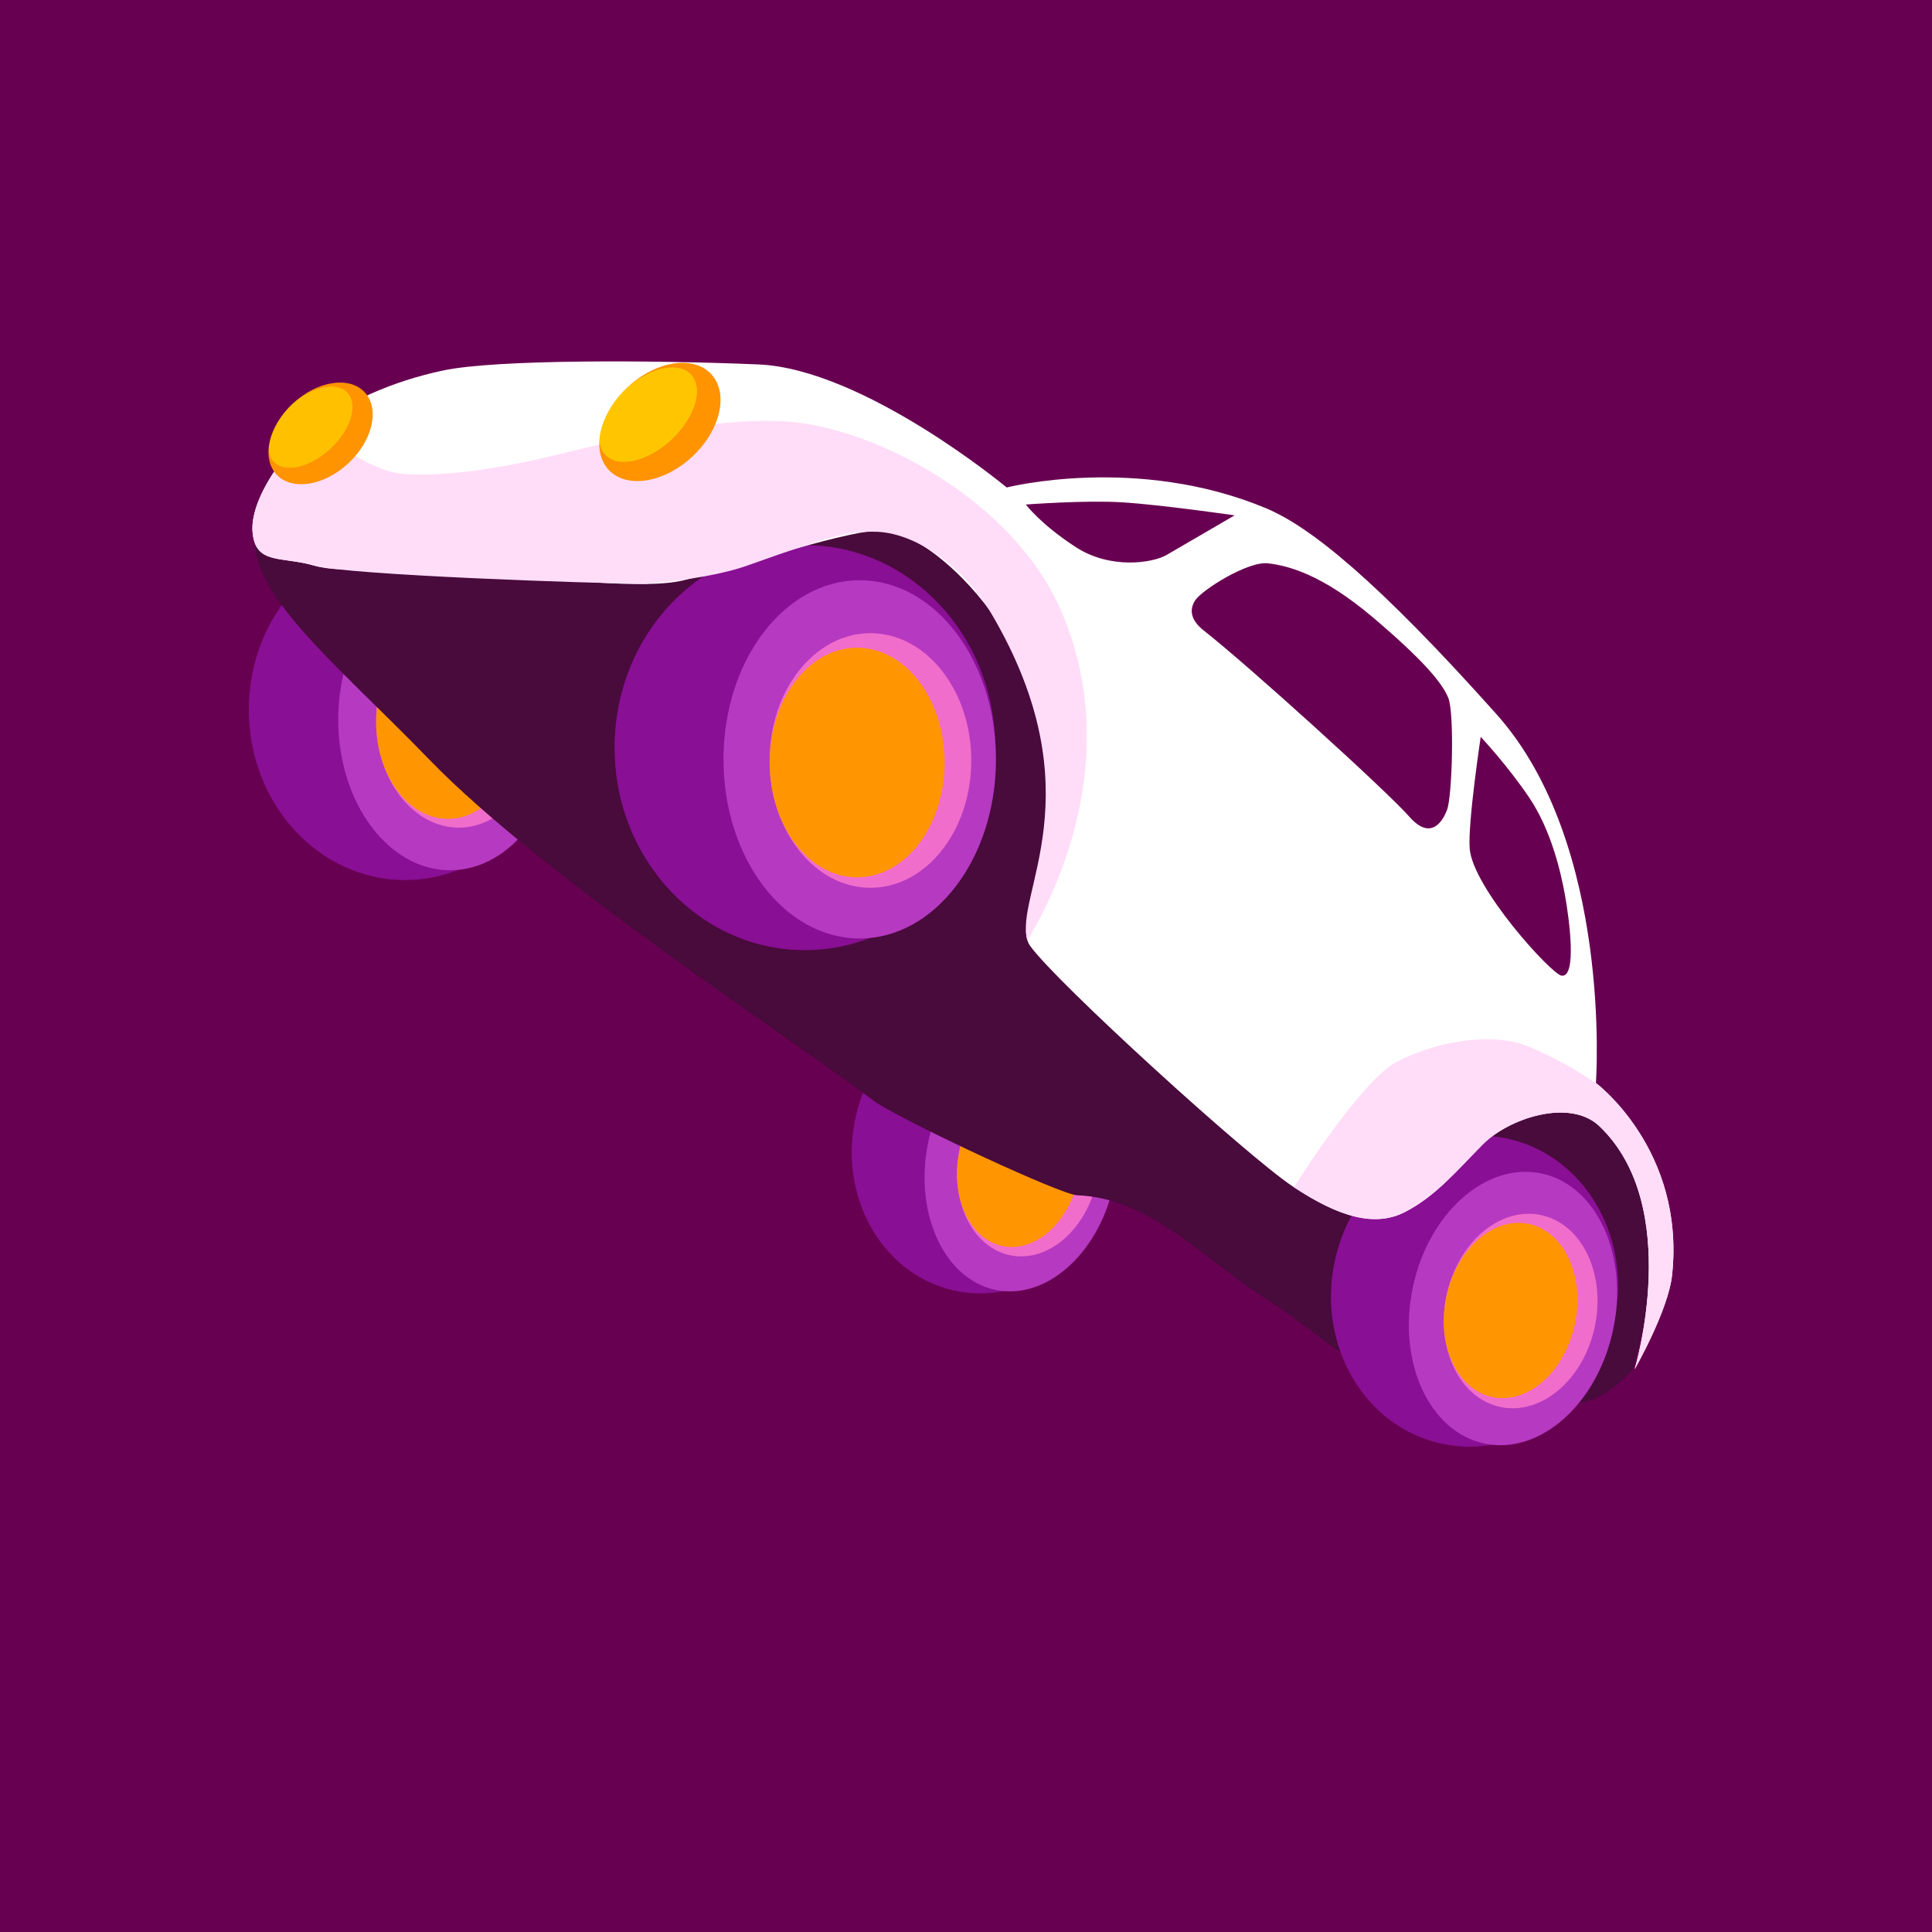 <?xml version="1.0" encoding="UTF-8" standalone="no"?><!DOCTYPE svg PUBLIC "-//W3C//DTD SVG 1.1//EN" "http://www.w3.org/Graphics/SVG/1.1/DTD/svg11.dtd"><svg width="100%" height="100%" viewBox="0 0 4267 4267" version="1.1" xmlns="http://www.w3.org/2000/svg" xmlns:xlink="http://www.w3.org/1999/xlink" xml:space="preserve" xmlns:serif="http://www.serif.com/" style="fill-rule:evenodd;clip-rule:evenodd;stroke-linejoin:round;stroke-miterlimit:2;"><rect x="-51.907" y="-39.901" width="4354.8" height="4361.62" style="fill:#680051;"/><g id="Layer2"><g id="Layer1"><ellipse cx="894.608" cy="1567.58" rx="345.082" ry="376.094" style="fill:#890f94;"/><ellipse cx="994.036" cy="1589.39" rx="247.049" ry="332.651" style="fill:#b639c1;"/><ellipse cx="1013.47" cy="1591.48" rx="182.854" ry="236.398" style="fill:#f16dcb;"/><ellipse cx="989.378" cy="1595.24" rx="158.588" ry="213.174" style="fill:#ff9500;"/></g><g id="Layer11" serif:id="Layer1"><path d="M2237.17,2214.07c159.083,30.593 260.764,198.294 226.924,374.262c-33.84,175.968 -190.469,293.995 -349.551,263.402c-159.083,-30.593 -260.764,-198.294 -226.924,-374.262c33.84,-175.969 190.469,-293.995 349.551,-263.402Z" style="fill:#890f94;"/><path d="M2309.58,2285.36c113.89,21.902 182.054,166.045 152.122,321.688c-29.931,155.642 -146.695,264.222 -260.585,242.32c-113.889,-21.902 -182.053,-166.045 -152.121,-321.687c29.931,-155.642 146.695,-264.222 260.584,-242.321Z" style="fill:#b639c1;"/><path d="M2309.78,2371.85c84.296,16.21 135.464,119.17 114.194,229.777c-21.271,110.606 -106.977,187.244 -191.273,171.033c-84.295,-16.21 -135.463,-119.17 -114.193,-229.777c21.271,-110.606 106.977,-187.244 191.272,-171.033Z" style="fill:#f16dcb;"/><path d="M2285.26,2390.86c73.109,14.06 116.892,106.451 97.711,206.192c-19.181,99.741 -94.109,169.303 -167.218,155.243c-73.109,-14.059 -116.892,-106.45 -97.711,-206.191c19.181,-99.741 94.109,-169.303 167.218,-155.244Z" style="fill:#ff9500;"/></g><path d="M947.369,1676.76c-217.104,-224.677 -451.887,-406.424 -364.67,-536.943c40.256,-60.244 80.284,-115.548 148.812,-168.285c68.529,-52.737 128.182,-82.912 244.571,-107.36c116.389,-24.447 580.866,-31.3 801.511,45.281c714.369,247.94 1710.11,1493.28 1710.11,1493.28c0,-0 208.37,130.374 179.235,406.39c-8.347,79.081 -56.709,215.104 -56.709,215.104c-0,0 12.689,-42.054 21.936,-104.489l-24.206,102.379c-0,0 -50.066,62.203 -110.494,75.181c-67.231,14.438 -68.134,77.036 -111.241,69.61c-82.352,-14.188 -289.137,-105.963 -382.875,-154.735c-66.947,-34.834 -134.724,-98.242 -198.929,-137.903c-139.444,-86.136 -260.279,-228.609 -425.469,-234.428c-35.44,-1.249 -360.741,-152.529 -444.281,-204.929c-164.55,-126.359 -733.021,-495.003 -987.299,-758.151Z" style="fill:#490a3c;"/><g id="Layer12" serif:id="Layer1"><ellipse cx="1777.66" cy="1651.17" rx="420.325" ry="447.285" style="fill:#890f94;"/><ellipse cx="1898.77" cy="1677.11" rx="300.917" ry="395.619" style="fill:#b639c1;"/><ellipse cx="1922.44" cy="1679.6" rx="222.724" ry="281.146" style="fill:#f16dcb;"/><ellipse cx="1893.09" cy="1684.07" rx="193.168" ry="253.526" style="fill:#ff9500;"/></g><g id="Layer13" serif:id="Layer1"><path d="M3327.59,2514.39c170.564,35.894 277.237,216.156 238.065,402.292c-39.172,186.137 -209.45,308.115 -380.014,272.22c-170.564,-35.895 -277.237,-216.156 -238.065,-402.292c39.172,-186.137 209.45,-308.115 380.014,-272.22Z" style="fill:#890f94;"/><path d="M3404.32,2591.65c122.109,25.697 193.117,180.224 158.47,344.86c-34.648,164.636 -161.914,277.437 -284.023,251.739c-122.109,-25.697 -193.117,-180.224 -158.47,-344.86c34.648,-164.636 161.914,-277.436 284.023,-251.739Z" style="fill:#b639c1;"/><path d="M3403.17,2683.5c90.379,19.02 143.766,129.449 119.144,246.447c-24.622,116.999 -117.988,196.545 -208.367,177.525c-90.38,-19.02 -143.766,-129.45 -119.144,-246.448c24.622,-116.998 117.988,-196.544 208.367,-177.524Z" style="fill:#f16dcb;"/><path d="M3376.5,2703.15c78.386,16.496 123.999,115.545 101.796,221.05c-22.203,105.504 -103.868,177.768 -182.254,161.272c-78.385,-16.496 -123.998,-115.545 -101.795,-221.05c22.203,-105.504 103.868,-177.768 182.253,-161.272Z" style="fill:#ff9500;"/></g><path d="M983.497,1255.21c172.763,15.86 427.014,50.545 525.98,26.505c115.309,-28.009 335.947,-102.773 425.883,-110.014c89.936,-7.242 220.258,119.381 279.299,219.598c245.53,416.768 2.168,617.179 61.07,698.587c58.902,81.407 478.478,463.425 579.476,530.56c100.999,67.136 181.013,90.971 248.275,56.136c67.262,-34.834 113.138,-89.978 170.816,-148.458c57.677,-58.479 192.593,-102.955 257.775,-41.126c186.797,177.192 78.156,537.232 78.156,537.232c-0,0 74.474,-129.735 82.821,-208.816c29.134,-276.016 -168.324,-423.609 -168.324,-423.609c-0,0 38.225,-525.844 -219.605,-814.451c-264.594,-296.177 -411.838,-414.33 -509.364,-455.022c-285.073,-118.944 -572.341,-45.707 -572.341,-45.707c-0,-0 -315.136,-261.892 -548.485,-271.751c-233.348,-9.859 -578.716,-11.295 -695.106,13.152c-116.389,24.448 -214.2,70.451 -282.729,123.188c-68.529,52.737 -145.798,162.413 -139.253,234.573c6.544,72.16 63.462,52.357 135.664,73.258c72.203,20.901 174.552,-4.434 289.992,6.165Zm2286.79,372.173c0,-0 -28.365,187.85 -24.464,245.767c5.844,86.769 181.131,279.224 203.197,281.732c33.938,3.858 17.142,-123.242 7.482,-177.195c-9.661,-53.954 -31.128,-144.65 -78.739,-215.585c-47.611,-70.936 -107.476,-134.719 -107.476,-134.719Zm-237.398,-263.23c108.848,92.368 152.304,143.531 165.888,177.457c13.512,33.745 8.69,214.748 -2.618,246.349c-7.49,20.935 -33.81,72.134 -83.087,16.239c-52.288,-59.309 -357.423,-335.55 -454.335,-411.519c-27.37,-21.456 -33.829,-45.027 -18.595,-67.465c15.235,-22.438 115.87,-86.364 160.526,-81.061c44.656,5.303 119.493,24.338 232.221,120Zm-767.177,-249.88c-0,0 130.853,-9.938 212.131,-4.898c87.352,5.418 248.993,28.776 248.993,28.776c-0,-0 -120.443,70.323 -150.401,87.593c-29.957,17.269 -123.124,32.934 -200.984,-17.734c-77.86,-50.669 -109.739,-93.737 -109.739,-93.737Z" style="fill:#fff;"/><path d="M696.213,941.894c26.995,23.822 119.353,100.228 198.569,105.094c93.934,5.771 204.278,-13.173 290.611,-32.118c86.333,-18.944 363.939,-97.452 554.86,-83.771c190.921,13.68 500.607,172.635 606.078,424.094c137.997,329.004 -25.457,637.177 -77.064,721.473c-31.06,-99.486 154.086,-324.561 -79.811,-721.581c-59.04,-100.217 -162.099,-175.976 -250.743,-180.527c-40.226,-2.066 -92.728,5.692 -158.341,29.96c-40.888,13.009 -84.207,28.286 -128.464,44.102c-52.696,18.832 -129.283,32.614 -224.148,40.621c-120.948,-0.381 -662.052,-19.298 -734.255,-40.199c-72.202,-20.901 -129.12,-1.098 -135.664,-73.258c-6.517,-71.851 70.063,-180.896 138.372,-233.89Z" style="fill:#ffddf8;"/><path d="M2857.59,2622.03c30.492,-47.771 155.606,-239.1 226.834,-276.577c81.533,-42.899 207.965,-69.697 295.452,-32.596c54.673,23.185 109.613,54.173 153.221,85.788c37.313,31.938 185.451,175.148 159.947,416.771c-8.347,79.081 -82.821,208.816 -82.821,208.816c-0,0 108.641,-360.04 -78.156,-537.232c-65.182,-61.829 -200.098,-17.353 -257.775,41.126c-57.678,58.48 -103.554,113.624 -170.816,148.458c-66.731,34.56 -146.013,11.372 -245.886,-54.554Z" style="fill:#ffddf8;"/><path d="M1570.61,826.093c39.499,42.235 20.866,123.941 -41.584,182.346c-62.45,58.406 -145.219,71.534 -184.718,29.3c-39.499,-42.234 -20.866,-123.941 41.584,-182.346c62.45,-58.405 145.219,-71.534 184.718,-29.3Z" style="fill:#ff9300;"/><clipPath id="_clip1"><path d="M1570.61,826.093c39.499,42.235 20.866,123.941 -41.584,182.346c-62.45,58.406 -145.219,71.534 -184.718,29.3c-39.499,-42.234 -20.866,-123.941 41.584,-182.346c62.45,-58.405 145.219,-71.534 184.718,-29.3Z"/></clipPath><g clip-path="url(#_clip1)"><path d="M1526.36,827.258c28.423,30.392 9.041,94.774 -43.256,143.684c-52.296,48.909 -117.831,63.943 -146.254,33.552c-28.423,-30.392 -9.041,-94.774 43.256,-143.683c52.296,-48.91 117.831,-63.944 146.254,-33.553Z" style="fill:#fffb00;fill-opacity:0.5;"/></g><path d="M805.353,866.256c33.953,36.304 17.936,106.537 -35.745,156.742c-53.681,50.204 -124.828,61.489 -158.781,25.185c-33.952,-36.304 -17.936,-106.538 35.745,-156.742c53.681,-50.204 124.829,-61.489 158.781,-25.185Z" style="fill:#ff9300;"/><clipPath id="_clip2"><path d="M805.353,866.256c33.953,36.304 17.936,106.537 -35.745,156.742c-53.681,50.204 -124.828,61.489 -158.781,25.185c-33.952,-36.304 -17.936,-106.538 35.745,-156.742c53.681,-50.204 124.829,-61.489 158.781,-25.185Z"/></clipPath><g clip-path="url(#_clip2)"><path d="M767.31,867.257c24.432,26.124 7.772,81.466 -37.182,123.508c-44.953,42.042 -101.285,54.965 -125.717,28.841c-24.432,-26.124 -7.771,-81.466 37.182,-123.508c44.953,-42.042 101.285,-54.965 125.717,-28.841Z" style="fill:#fffb00;fill-opacity:0.44;"/></g></g></svg>
